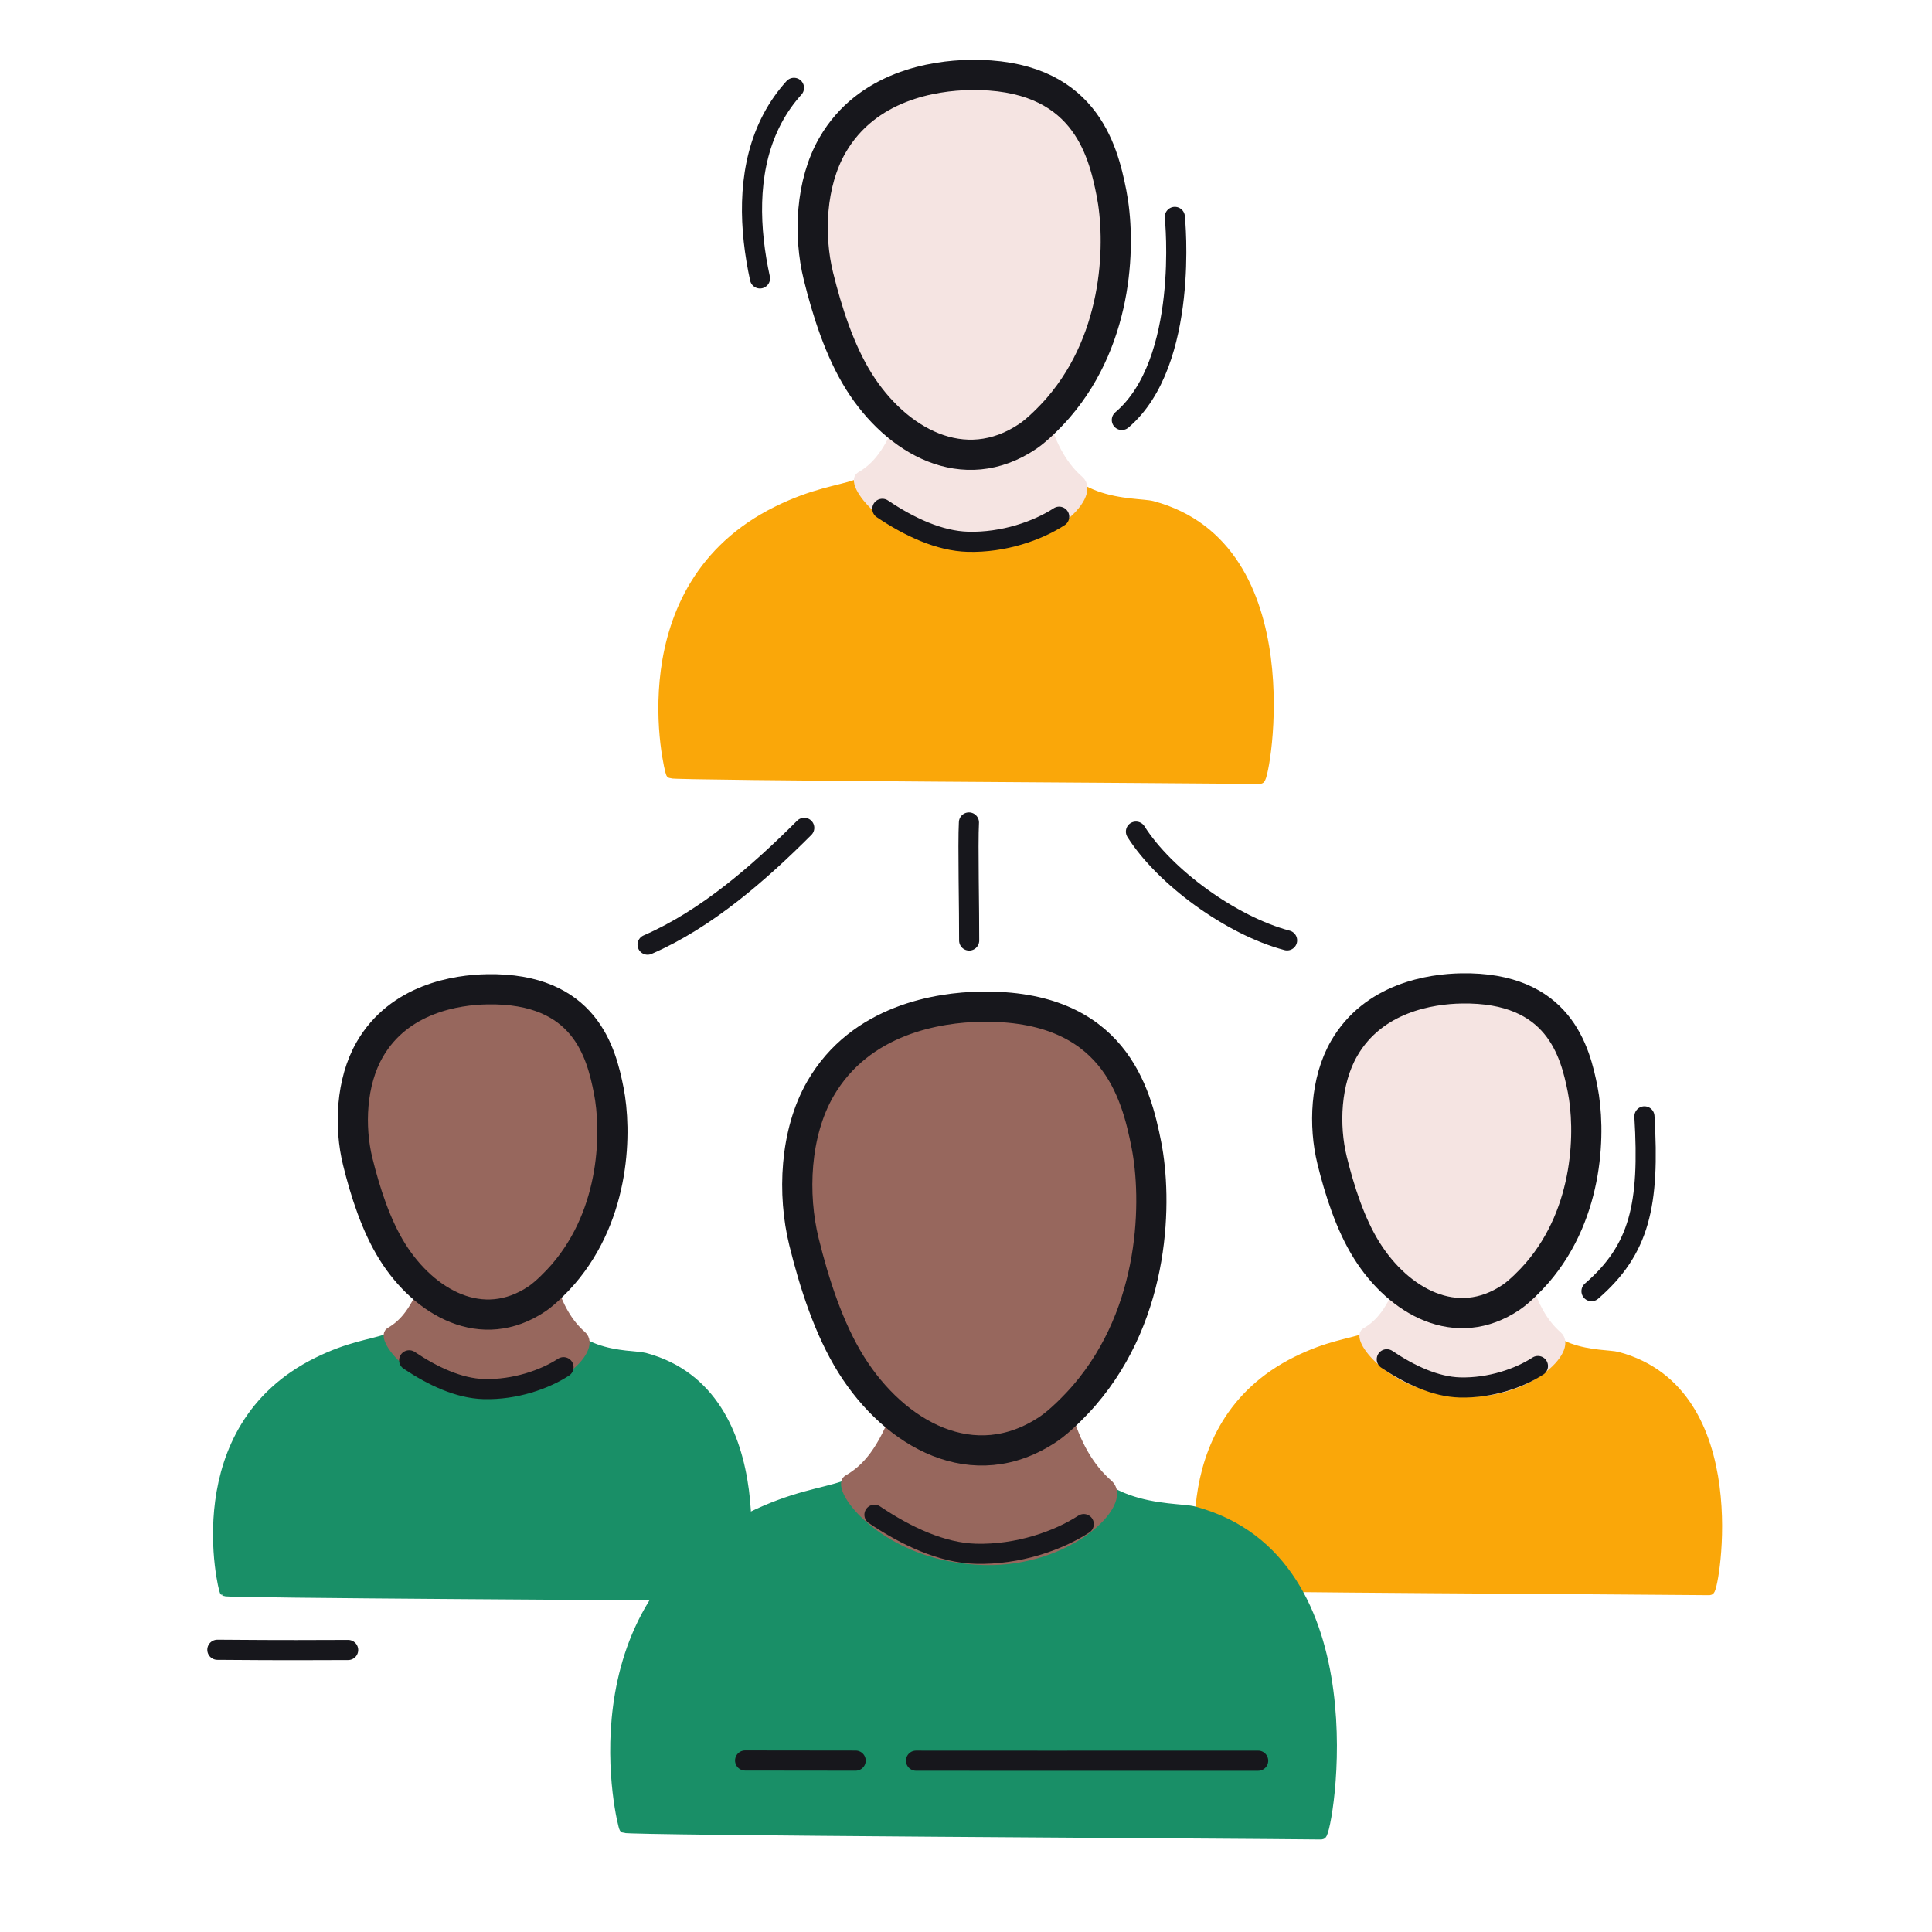 <svg xmlns="http://www.w3.org/2000/svg" width="192" height="192" style="width:100%;height:100%;transform:translate3d(0,0,0);content-visibility:visible" viewBox="0 0 192 192"><defs><clipPath id="a"><path d="M0 0h192v192H0z"/></clipPath><clipPath id="c"><path d="M0 0h192v192H0z"/></clipPath><clipPath id="b"><path d="M0 0h192v192H0z"/></clipPath></defs><g clip-path="url(#a)"><g clip-path="url(#b)" style="display:block"><g style="display:block"><path fill="none" stroke="#198F67" stroke-linecap="round" stroke-linejoin="round" d="M54.64 128.252c.938 6.956 8.012 6.307 9.437 6.688 13.371 3.574 9.783 23.679 9.344 23.674-7.327-.081-50.716-.292-51.094-.483-.107-.054-4.156-16.13 9.213-22.74 6.369-3.15 8.323-.738 10.759-6.769" class="quaternary"/><path fill="#198F67" d="M54.64 128.252c.938 6.956 8.012 6.307 9.437 6.688 13.371 3.574 9.783 23.679 9.344 23.674-7.327-.081-50.716-.292-51.094-.483-.107-.054-4.156-16.13 9.213-22.74 6.369-3.15 8.323-.738 10.759-6.769" class="quaternary"/></g><g style="display:block"><path fill="#97675D" d="M42.44 127.235c.131-.354 2.426 4.842 12.254-.004.703 2.683 1.832 4.406 3.102 5.514 1.496 1.307-2.842 5.681-9.04 5.536-7.278-.171-10.948-5.323-9.98-5.876 1.407-.804 2.553-2.181 3.664-5.17" class="secondary"/><path fill="none" stroke="#97675D" d="M42.44 127.235c.131-.354 2.426 4.842 12.254-.004.703 2.683 1.832 4.406 3.102 5.514 1.496 1.307-2.842 5.681-9.04 5.536-7.278-.171-10.948-5.323-9.98-5.876 1.407-.804 2.553-2.181 3.664-5.17z" class="secondary"/></g><path fill="none" stroke="#17171C" stroke-linecap="round" stroke-linejoin="round" stroke-width="1.999" d="M7.669-.747C5.799.471 2.848 1.51-.247 1.427-2.722 1.361-5.332.142-7.669-1.432" class="primary" style="display:block" transform="translate(48.333 136.618)"/><g style="display:block"><path fill="#97675D" d="M36.745 104.296c2.929-5.079 8.634-5.93 11.676-5.983 9.722-.171 11.337 6.312 12.077 10.066.77 3.901.749 12.15-4.535 18.261-.648.75-1.769 1.878-2.574 2.422-5.482 3.705-11.225.383-14.383-4.648-1.649-2.627-2.716-5.983-3.454-8.977-.851-3.451-.674-7.902 1.193-11.141" class="secondary"/><path fill="none" stroke="#17171C" stroke-linecap="round" stroke-linejoin="round" stroke-width="2.999" d="M36.745 104.296c2.929-5.079 8.634-5.93 11.676-5.983 9.722-.171 11.337 6.312 12.077 10.066.77 3.901.749 12.15-4.535 18.261-.648.75-1.769 1.878-2.574 2.422-5.482 3.705-11.225.383-14.383-4.648-1.649-2.627-2.716-5.983-3.454-8.977-.851-3.451-.674-7.902 1.193-11.141" class="primary"/></g><g style="display:block"><path fill="none" stroke="#FAA709" stroke-linecap="round" stroke-linejoin="round" d="M151.504 128.294c.919 6.812 7.845 6.177 9.241 6.55 13.095 3.501 9.58 23.189 9.151 23.184-7.176-.08-49.669-.285-50.039-.472-.104-.053-4.07-15.797 9.023-22.271 6.238-3.085 8.151-.723 10.537-6.629" class="quinary"/><path fill="#FAA709" d="M151.504 128.294c.919 6.812 7.845 6.177 9.241 6.55 13.095 3.501 9.58 23.189 9.151 23.184-7.176-.08-49.669-.285-50.039-.472-.104-.053-4.07-15.797 9.023-22.271 6.238-3.085 8.151-.723 10.537-6.629" class="quinary"/></g><g style="display:block"><path fill="#F5E4E2" d="M139.41 127.269c.131-.354 2.426 4.842 12.254-.004.703 2.683 1.832 4.406 3.102 5.514 1.496 1.307-2.842 5.681-9.04 5.536-7.278-.171-10.948-5.323-9.98-5.876 1.407-.804 2.553-2.181 3.664-5.17" class="tertiary"/><path fill="none" stroke="#F5E4E2" d="M139.41 127.269c.131-.354 2.426 4.842 12.254-.004.703 2.683 1.832 4.406 3.102 5.514 1.496 1.307-2.842 5.681-9.04 5.536-7.278-.171-10.948-5.323-9.98-5.876 1.407-.804 2.553-2.181 3.664-5.17z" class="tertiary"/></g><path fill="none" stroke="#17171C" stroke-linecap="round" stroke-linejoin="round" stroke-width="2" d="M7.51-.732C5.678.461 2.789 1.479-.242 1.398-2.665 1.333-5.221.139-7.51-1.403" class="primary" style="display:block" transform="translate(145.327 136.487)"/><g style="display:block"><path fill="#F5E4E2" d="M133.575 104.198c2.923-5.07 8.618-5.919 11.654-5.972 9.704-.17 11.316 6.3 12.055 10.047.768 3.894.747 12.129-4.527 18.228-.647.749-1.766 1.873-2.569 2.416-5.472 3.698-11.204.383-14.356-4.639-1.646-2.622-2.711-5.972-3.448-8.96-.849-3.445-.673-7.887 1.191-11.12" class="tertiary"/><path fill="none" stroke="#17171C" stroke-linecap="round" stroke-linejoin="round" stroke-width="3.002" d="M133.575 104.198c2.923-5.07 8.618-5.919 11.654-5.972 9.704-.17 11.316 6.3 12.055 10.047.768 3.894.747 12.129-4.527 18.228-.647.749-1.766 1.873-2.569 2.416-5.472 3.698-11.204.383-14.356-4.639-1.646-2.622-2.711-5.972-3.448-8.96-.849-3.445-.673-7.887 1.191-11.12" class="primary"/></g><g style="display:block"><path fill="none" stroke="#FAA709" stroke-linecap="round" stroke-linejoin="round" d="M103.7 42.623c1.075 7.969 9.178 7.226 10.811 7.662 15.318 4.095 11.206 27.126 10.704 27.12-8.394-.093-58.101-.333-58.534-.552-.122-.062-4.762-18.48 10.554-26.053 7.297-3.608 9.535-.845 12.326-7.754" class="quinary"/><path fill="#FAA709" d="M103.7 42.623c1.075 7.969 9.178 7.226 10.811 7.662 15.318 4.095 11.206 27.126 10.704 27.12-8.394-.093-58.101-.333-58.534-.552-.122-.062-4.762-18.48 10.554-26.053 7.297-3.608 9.535-.845 12.326-7.754" class="quinary"/></g><g style="display:block"><path fill="#F5E4E2" d="M89.711 41.479c.15-.403 2.768 5.523 13.978-.004.802 3.061 2.089 5.025 3.538 6.289 1.707 1.49-3.243 6.481-10.312 6.315-8.302-.195-12.487-6.071-11.383-6.702 1.604-.917 2.912-2.489 4.179-5.898" class="tertiary"/><path fill="none" stroke="#F5E4E2" d="M89.711 41.479c.15-.403 2.768 5.523 13.978-.004.802 3.061 2.089 5.025 3.538 6.289 1.707 1.49-3.243 6.481-10.312 6.315-8.302-.195-12.487-6.071-11.383-6.702 1.604-.917 2.912-2.489 4.179-5.898z" class="tertiary"/></g><path fill="none" stroke="#17171C" stroke-linecap="round" stroke-linejoin="round" stroke-width="2.001" d="M2.581-8.528C3.109.271 2.104 4.703-2.678 8.844" class="primary" style="display:block" transform="translate(160.84 119.472)"/><path fill="none" stroke="#17171C" stroke-linecap="round" stroke-linejoin="round" stroke-width="2.001" d="M8.786-.856C6.643.539 3.263 1.73-.283 1.635-3.118 1.559-6.109.162-8.786-1.641" class="primary" style="display:block" transform="translate(96.474 52.206)"/><g style="display:block"><path fill="none" stroke="#198F67" stroke-linecap="round" stroke-linejoin="round" d="M105.858 141.129c1.273 9.434 10.865 8.555 12.798 9.071 18.134 4.848 13.268 32.114 12.673 32.107-9.938-.11-68.783-.396-69.295-.655-.145-.074-5.637-21.876 12.494-30.841 8.638-4.272 11.288-1.001 14.592-9.18" class="quaternary"/><path fill="#198F67" d="M105.858 141.129c1.273 9.434 10.865 8.555 12.798 9.071 18.134 4.848 13.268 32.114 12.673 32.107-9.938-.11-68.783-.396-69.295-.655-.145-.074-5.637-21.876 12.494-30.841 8.638-4.272 11.288-1.001 14.592-9.18" class="quaternary"/></g><g style="display:block"><path fill="#97675D" d="M89.261 140.037c.179-.48 3.294 6.576 16.64-.004.954 3.644 2.487 5.981 4.212 7.486 2.032 1.774-3.86 7.715-12.276 7.518-9.883-.232-14.865-7.227-13.551-7.978 1.91-1.091 3.467-2.964 4.975-7.022" class="secondary"/><path fill="none" stroke="#97675D" d="M89.261 140.037c.179-.48 3.294 6.576 16.64-.004.954 3.644 2.487 5.981 4.212 7.486 2.032 1.774-3.86 7.715-12.276 7.518-9.883-.232-14.865-7.227-13.551-7.978 1.91-1.091 3.467-2.964 4.975-7.022z" class="secondary"/></g><path fill="none" stroke="#17171C" stroke-linecap="round" stroke-linejoin="round" stroke-width="1.998" d="M10.401-1.014C7.865.638 3.863 2.048-.335 1.936c-3.356-.09-6.897-1.743-10.066-3.878" class="primary" style="display:block" transform="translate(97.303 152.475)"/><path fill="none" stroke="#17171C" stroke-dasharray="34 6" stroke-linecap="round" stroke-linejoin="round" stroke-width="2" d="M17.085-.004c-1.34.008-38.078.008-50.986-.02" class="primary" style="display:block" transform="translate(107.949 174.981)"/><g style="display:block"><path fill="#97675D" d="M81.526 108.205c3.995-6.928 11.777-8.088 15.927-8.161 13.262-.233 15.465 8.611 16.475 13.731 1.05 5.322 1.02 16.574-6.187 24.91-.884 1.023-2.412 2.561-3.51 3.303-7.478 5.054-15.313.523-19.621-6.34-2.25-3.584-3.705-8.161-4.712-12.245-1.161-4.708-.919-10.78 1.628-15.198" class="secondary"/><path fill="none" stroke="#17171C" stroke-linecap="round" stroke-linejoin="round" stroke-width="3" d="M81.526 108.205c3.995-6.928 11.777-8.088 15.927-8.161 13.262-.233 15.465 8.611 16.475 13.731 1.05 5.322 1.02 16.574-6.187 24.91-.884 1.023-2.412 2.561-3.51 3.303-7.478 5.054-15.313.523-19.621-6.34-2.25-3.584-3.705-8.161-4.712-12.245-1.161-4.708-.919-10.78 1.628-15.198" class="primary"/></g><g style="display:block"><path fill="#F5E4E2" d="M82.728 14.435c3.42-5.93 10.08-6.924 13.632-6.986 11.351-.199 13.236 7.37 14.101 11.753.899 4.555.874 14.187-5.295 21.322-.757.876-2.065 2.192-3.005 2.827-6.401 4.326-13.106.447-16.794-5.427-1.926-3.068-3.171-6.986-4.033-10.481-.994-4.03-.786-9.226 1.394-13.008" class="tertiary"/><path fill="none" stroke="#17171C" stroke-linecap="round" stroke-linejoin="round" stroke-width="3.001" d="M82.728 14.435c3.42-5.93 10.08-6.924 13.632-6.986 11.351-.199 13.236 7.37 14.101 11.753.899 4.555.874 14.187-5.295 21.322-.757.876-2.065 2.192-3.005 2.827-6.401 4.326-13.106.447-16.794-5.427-1.926-3.068-3.171-6.986-4.033-10.481-.994-4.03-.786-9.226 1.394-13.008" class="primary"/></g><path fill="none" stroke="#17171C" stroke-dasharray="23 51" stroke-dashoffset="3" stroke-linecap="round" stroke-linejoin="round" stroke-width="2.001" d="M-38.239-4.37c-2.119-9.74-.941-21.89 15.624-25.083C2.486-34.291 2.997-10.307 2.997-10.345c0-.087 1.476 14.312-5.273 20.041" class="primary" style="display:block" transform="translate(113.764 32.04)"/><path fill="none" stroke="#17171C" stroke-linecap="round" stroke-linejoin="round" stroke-width="2.001" d="M6.498.003c-8.494.039-9.613-.01-12.996-.021" class="primary" style="display:block" transform="translate(28.1 163.971)"/><path fill="none" stroke="#17171C" stroke-linecap="round" stroke-linejoin="round" stroke-width="2" d="M-7.784 5.805c5.858-2.541 11.118-7.16 15.568-11.61" class="primary" style="display:none" transform="translate(72.14 88.075)"/><path fill="none" stroke="#17171C" stroke-linecap="round" stroke-linejoin="round" stroke-width="2" d="M.032 5.866C.051 3.203-.108-3.755.009-5.866" class="primary" style="display:none" transform="translate(96.282 87.602)"/><path fill="none" stroke="#17171C" stroke-linecap="round" stroke-linejoin="round" stroke-width="2" d="M7.51 5.404C1.935 3.931-4.685-.93-7.51-5.404" class="primary" style="display:none" transform="translate(120.399 88.05)"/><path fill="none" stroke="#17171C" stroke-linecap="round" stroke-linejoin="round" stroke-width="2" d="M-7.784 5.805c5.858-2.541 11.118-7.16 15.568-11.61" class="primary" style="display:block" transform="translate(72.14 88.075)"/><path fill="none" stroke="#17171C" stroke-linecap="round" stroke-linejoin="round" stroke-width="2" d="M.032 5.866C.051 3.203-.108-3.755.009-5.866" class="primary" style="display:block" transform="translate(96.282 87.602)"/><path fill="none" stroke="#17171C" stroke-linecap="round" stroke-linejoin="round" stroke-width="2" d="M7.51 5.404C1.935 3.931-4.685-.93-7.51-5.404" class="primary" style="display:block" transform="translate(120.399 88.05)"/></g><g clip-path="url(#c)" style="display:none"><path fill="none" class="primary" style="display:none"/><path fill="none" class="primary" style="display:none"/><g style="display:none"><path fill="none" class="quaternary"/><path class="quaternary"/></g><g style="display:none"><path class="secondary"/><path fill="none" class="secondary"/></g><path fill="none" class="primary" style="display:none"/><g style="display:none"><path class="secondary"/><g fill="none"><path class="primary"/><path class="primary"/></g></g><g style="display:none"><path fill="none" class="quinary"/><path class="quinary"/></g><g style="display:none"><path class="tertiary"/><path fill="none" class="tertiary"/></g><path fill="none" class="primary" style="display:none"/><g style="display:none"><path class="tertiary"/><path fill="none" class="primary"/></g><g style="display:none"><path fill="none" class="quaternary"/><path class="quaternary"/></g><g style="display:none"><path class="secondary"/><path fill="none" class="secondary"/></g><path fill="none" class="primary" style="display:none"/><path fill="none" class="primary" style="display:none"/><g style="display:none"><path class="secondary"/><path fill="none" class="primary"/></g><path fill="none" class="primary" style="display:none"/><g style="display:none"><path fill="none" class="quinary"/><path class="quinary"/></g><g style="display:none"><path class="tertiary"/><path fill="none" class="tertiary"/></g><path fill="none" class="primary" style="display:none"/><g style="display:none"><path class="tertiary"/><path fill="none" class="primary"/></g><path fill="none" class="primary" style="display:none"/><path fill="none" class="primary" style="display:none"/><path fill="none" class="primary" style="display:none"/></g></g></svg>